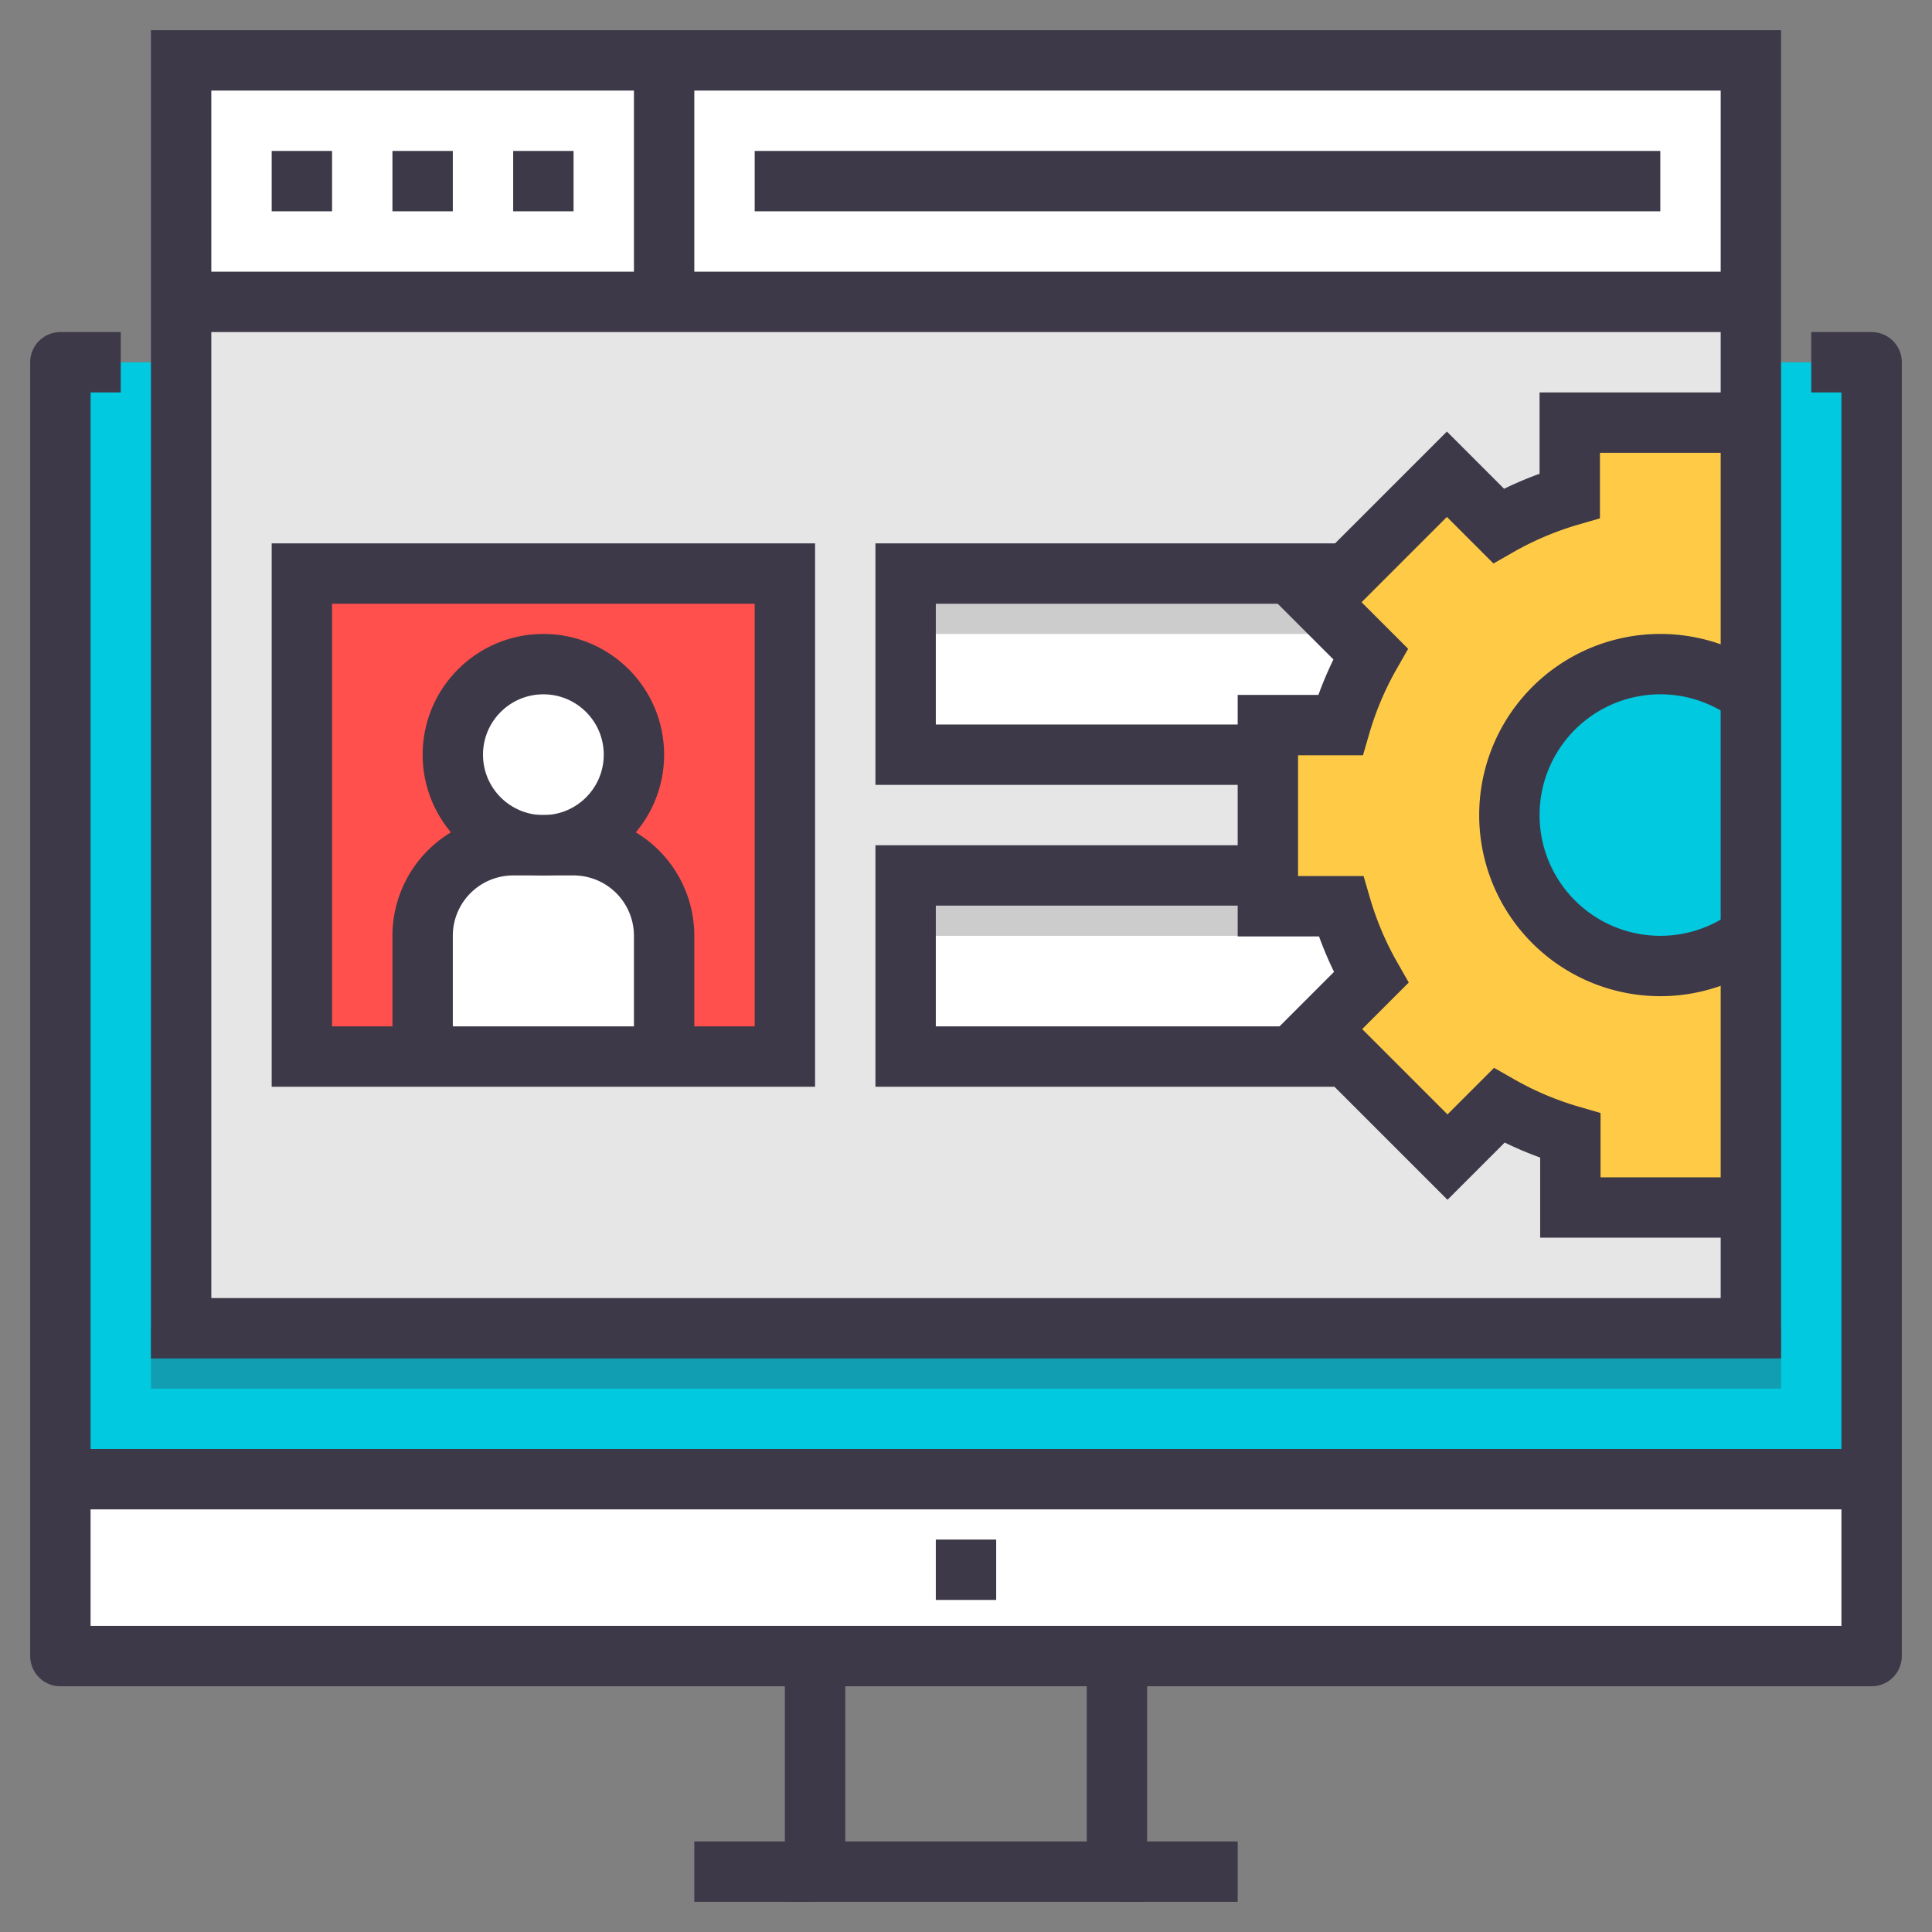 <?xml version="1.0" encoding="UTF-8"?> <svg xmlns="http://www.w3.org/2000/svg" viewBox="0 0 64 64"><rect x="0" y="0" width="64" height="64" fill="#808080" stroke="none"/><title>monitor-window-user-gear</title><g id="monitor-window-user-gear"><rect x="2" y="49" width="60" height="6" fill="#fff"></rect><rect x="6" y="2" width="52" height="8" fill="#fff"></rect><rect x="2" y="12" width="60" height="37" fill="#00c9e0"></rect><rect x="6" y="10" width="52" height="34" fill="#e6e6e6"></rect><rect x="5" y="44" width="54" height="2" fill="#3e3948" opacity="0.3"></rect><polyline points="4 12 2 12 2 54.86 62 54.86 62 12 60 12" fill="none" stroke="#3e3948" stroke-linejoin="round" stroke-width="2"></polyline><polyline points="37 54.86 37 62 27 62 27 54.86" fill="none" stroke="#3e3948" stroke-miterlimit="10" stroke-width="2"></polyline><line x1="23" y1="62" x2="27" y2="62" fill="none" stroke="#3e3948" stroke-miterlimit="10" stroke-width="2"></line><line x1="37" y1="62" x2="41" y2="62" fill="none" stroke="#3e3948" stroke-miterlimit="10" stroke-width="2"></line><line x1="2" y1="49" x2="62" y2="49" fill="none" stroke="#3e3948" stroke-linejoin="round" stroke-width="2"></line><line x1="31" y1="52" x2="33" y2="52" fill="none" stroke="#3e3948" stroke-linejoin="round" stroke-width="2"></line><line x1="9" y1="6" x2="11" y2="6" fill="none" stroke="#3e3948" stroke-miterlimit="10" stroke-width="2"></line><line x1="13" y1="6" x2="15" y2="6" fill="none" stroke="#3e3948" stroke-miterlimit="10" stroke-width="2"></line><line x1="17" y1="6" x2="19" y2="6" fill="none" stroke="#3e3948" stroke-miterlimit="10" stroke-width="2"></line><line x1="6" y1="10" x2="58" y2="10" fill="none" stroke="#3e3948" stroke-miterlimit="10" stroke-width="2"></line><polyline points="45 25 30 25 30 19 45 19" fill="#fff"></polyline><polyline points="45 21 30 21 30 19 45 19" fill="#ccc"></polyline><rect x="30" y="29" width="15" height="6" fill="#fff"></rect><rect x="30" y="29" width="15" height="2" fill="#ccc"></rect><polyline points="42 25 30 25 30 19 45 19" fill="none" stroke="#3e3948" stroke-miterlimit="10" stroke-width="2"></polyline><polyline points="45 35 30 35 30 29 42 29" fill="none" stroke="#3e3948" stroke-miterlimit="10" stroke-width="2"></polyline><rect x="10" y="19" width="16" height="16" fill="#ff504d"></rect><circle cx="18" cy="25" r="3" fill="#fff"></circle><path d="M14,35V31a3,3,0,0,1,3-3h2a3,3,0,0,1,3,3v4" fill="#fff"></path><circle cx="18" cy="25" r="3" fill="none" stroke="#3e3948" stroke-miterlimit="10" stroke-width="2"></circle><path d="M14,35V31a3,3,0,0,1,3-3h2a3,3,0,0,1,3,3v4" fill="none" stroke="#3e3948" stroke-miterlimit="10" stroke-width="2"></path><rect x="10" y="19" width="16" height="16" fill="none" stroke="#3e3948" stroke-miterlimit="10" stroke-width="2"></rect><path d="M58,14H52v2.42a10.92,10.92,0,0,0-2.36,1l-1.71-1.71-4.24,4.24,1.71,1.71a10.92,10.92,0,0,0-1,2.36H42v6h2.42a10.92,10.92,0,0,0,1,2.36l-1.71,1.71,4.24,4.24,1.71-1.71a10.92,10.92,0,0,0,2.36,1V40h6" fill="#ffcb47"></path><path d="M58,23a5,5,0,1,0,0,8" fill="#00c9e0"></path><path d="M58,23a5,5,0,1,0,0,8" fill="none" stroke="#3e3948" stroke-miterlimit="10" stroke-width="2"></path><path d="M58,14H52v2.42a10.92,10.92,0,0,0-2.36,1l-1.71-1.71-4.24,4.24,1.71,1.71a10.92,10.92,0,0,0-1,2.36H42v6h2.42a10.92,10.92,0,0,0,1,2.36l-1.71,1.71,4.24,4.24,1.71-1.71a10.92,10.92,0,0,0,2.36,1V40h6" fill="none" stroke="#3e3948" stroke-miterlimit="10" stroke-width="2"></path><rect x="6" y="2" width="52" height="42" fill="none" stroke="#3e3948" stroke-miterlimit="10" stroke-width="2"></rect><line x1="22" y1="2" x2="22" y2="10" fill="none" stroke="#3e3948" stroke-miterlimit="10" stroke-width="2"></line><line x1="25" y1="6" x2="55" y2="6" fill="none" stroke="#3e3948" stroke-miterlimit="10" stroke-width="2"></line></g></svg> 